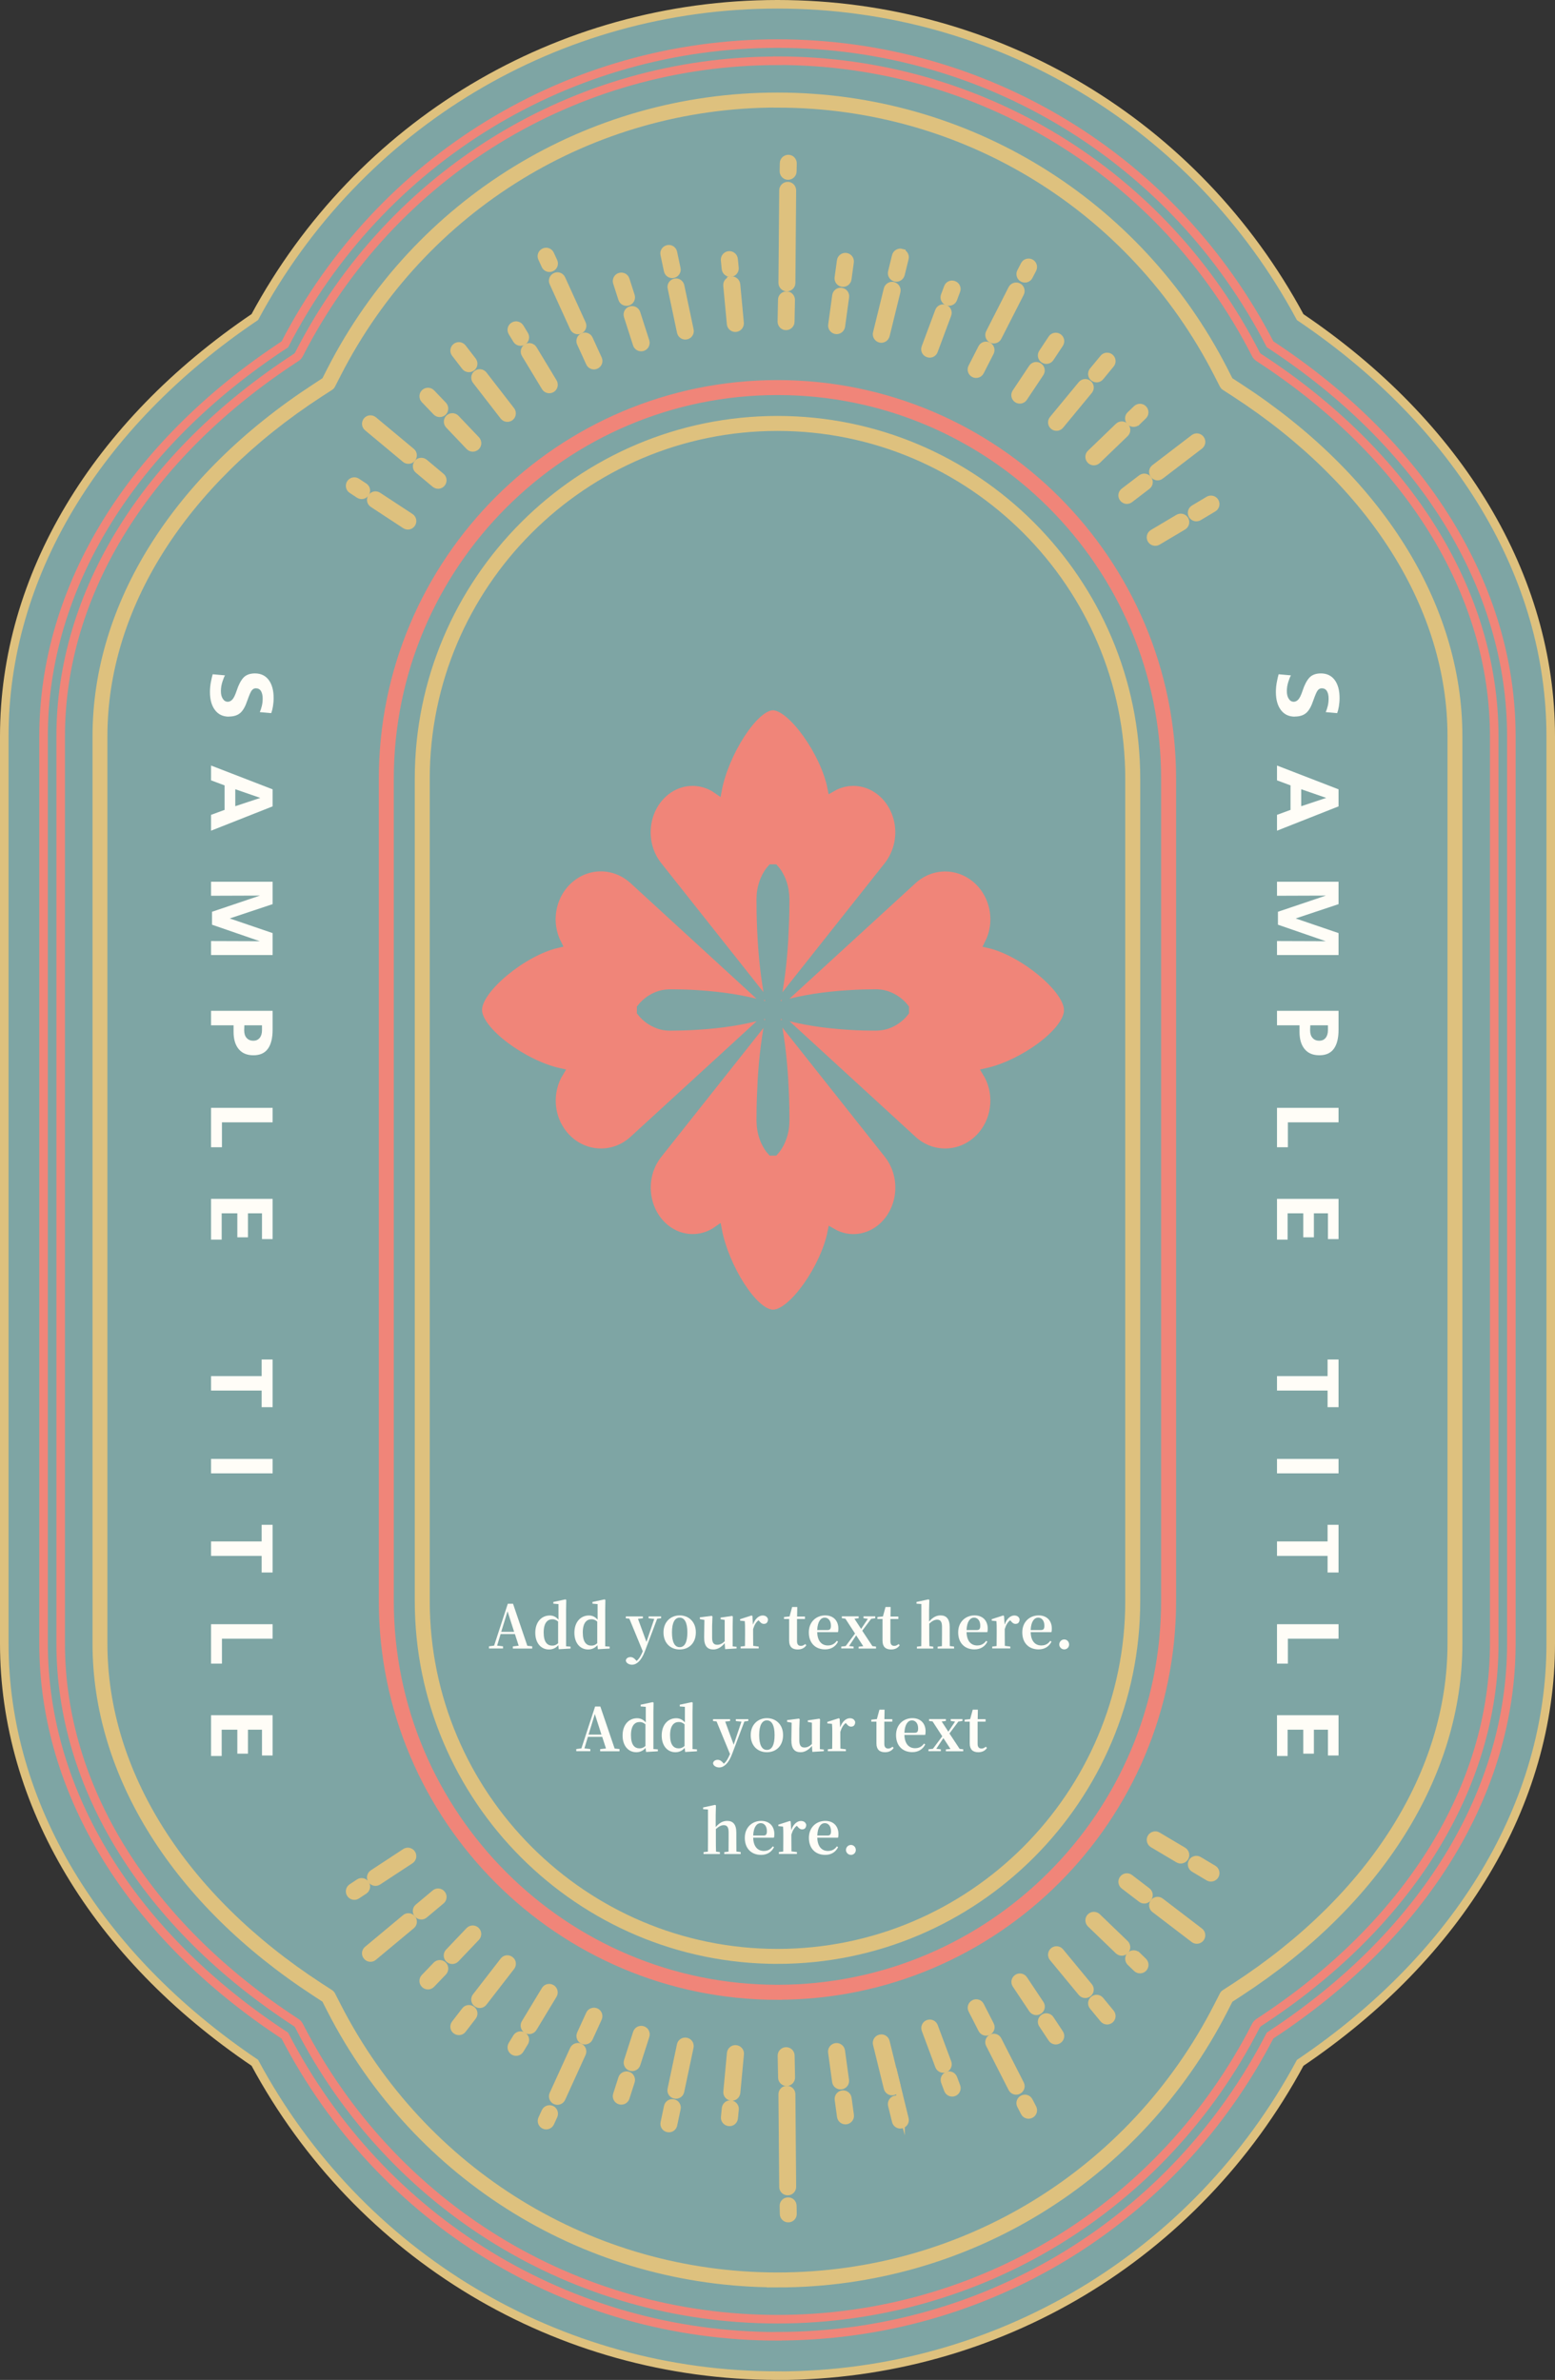 <?xml version="1.0" encoding="UTF-8"?><svg xmlns="http://www.w3.org/2000/svg" viewBox="0 0 181.68 277.96"><rect x="0" y="0" width="181.68" height="277.96" fill="#333333" stroke="none"/><defs><style>.d{stroke:#f08579;}.d,.e{fill:#7ea5a4;}.d,.e,.f{stroke-miterlimit:10;}.e{stroke:#dec17e;}.f{fill:#f08579;stroke:#7ea5a4;}.g{fill:#fffdf7;}</style></defs><g id="a"/><g id="b"><g id="c"><path class="e" d="M90.84,277.46c-25.65,0-48.91-13.96-61.07-36.54C11.15,228.35,.5,210.58,.5,191.97V85.98c0-18.61,10.65-36.38,29.27-48.95C41.93,14.46,65.19,.5,90.84,.5s48.91,13.96,61.07,36.54c18.62,12.57,29.27,30.34,29.27,48.95v105.99c0,18.61-10.65,36.37-29.27,48.95-12.16,22.58-35.42,36.54-61.07,36.54Z"/><path class="d" d="M90.84,272.87c-24.32,0-46.35-13.45-57.56-35.12-17.92-11.74-28.19-28.41-28.19-45.77V85.99c0-17.36,10.27-34.03,28.19-45.77C44.49,18.54,66.52,5.09,90.84,5.09s46.35,13.45,57.55,35.12c17.92,11.74,28.19,28.41,28.19,45.77v105.99c0,17.36-10.27,34.03-28.19,45.77-11.2,21.67-33.23,35.12-57.55,35.12Zm0-265.77c-23.66,0-45.08,13.13-55.9,34.27-.08,.16-.2,.29-.34,.38-17.48,11.37-27.51,27.5-27.51,44.24v105.99c0,16.74,10.03,32.87,27.51,44.24,.15,.09,.26,.23,.34,.38,10.82,21.14,32.24,34.27,55.9,34.27s45.07-13.13,55.89-34.27c.08-.16,.2-.29,.34-.38,17.48-11.38,27.51-27.5,27.51-44.24V85.99c0-16.74-10.03-32.87-27.51-44.24-.15-.09-.27-.23-.34-.38C135.91,20.22,114.5,7.09,90.84,7.09Z"/><path class="e" d="M90.84,266.65c-22.07,0-42.05-12.25-52.15-31.97l-.63-1.24-1.16-.76c-16.26-10.58-25.59-25.42-25.59-40.71V85.99c0-15.29,9.33-30.13,25.59-40.71l1.16-.76,.63-1.24c10.1-19.72,30.08-31.97,52.14-31.97s42.04,12.25,52.14,31.97l.63,1.24,1.17,.76c16.26,10.58,25.59,25.42,25.59,40.71v105.99c0,15.29-9.33,30.12-25.59,40.71l-1.17,.76-.63,1.24c-10.1,19.72-30.08,31.97-52.14,31.97Zm0-254.59c-21.78,0-41.51,12.09-51.48,31.57l-.68,1.33c-.03,.06-.07,.11-.13,.14l-1.25,.81c-16.05,10.44-25.25,25.05-25.25,40.08v105.99c0,15.03,9.2,29.64,25.25,40.08l1.25,.81c.06,.04,.1,.09,.13,.14l.68,1.33c9.97,19.47,29.69,31.57,51.48,31.57s41.51-12.09,51.47-31.57l.68-1.33c.03-.06,.07-.11,.13-.14l1.25-.81c16.05-10.44,25.25-25.05,25.25-40.08V85.99c0-15.03-9.2-29.64-25.25-40.08l-1.25-.81c-.06-.04-.1-.08-.13-.14l-.68-1.33c-9.97-19.47-29.69-31.56-51.47-31.56Z"/><g><path class="e" d="M43.6,58.79l3.78,2.48c.23,.15,.53,.09,.68-.14,.15-.23,.09-.53-.14-.68l-3.78-2.48c-.23-.15-.53-.09-.68,.14-.15,.23-.09,.53,.14,.68Z"/><path class="e" d="M42.52,56.89l-.85-.56c-.23-.15-.53-.09-.68,.14-.15,.23-.09,.53,.14,.68l.85,.56c.23,.15,.53,.09,.68-.14,.15-.23,.09-.53-.14-.68Z"/><path class="e" d="M54.88,52.1c.19,.2,.5,.2,.7,.02,.2-.19,.2-.5,.02-.7l-2.39-2.51c-.19-.2-.5-.2-.7-.02-.2,.19-.2,.5-.02,.7l2.39,2.51Z"/><path class="e" d="M50.36,45.94c-.19-.2-.5-.2-.7-.02-.2,.19-.2,.5-.02,.7l1.38,1.44c.19,.2,.5,.2,.7,.02,.2-.19,.2-.5,.02-.7l-1.38-1.44Z"/><path class="e" d="M50.87,56.47c.21,.17,.52,.15,.69-.06,.17-.21,.15-.52-.06-.69l-1.96-1.64c-.21-.17-.52-.15-.69,.06-.17,.21-.15,.52,.06,.69l1.96,1.64Z"/><path class="e" d="M43.6,49.12c-.21-.17-.52-.15-.69,.06-.17,.21-.15,.52,.06,.69l4.43,3.69c.21,.17,.52,.15,.69-.06,.17-.21,.15-.52-.06-.69l-4.43-3.69Z"/><path class="e" d="M56.44,43.81c-.17-.22-.48-.25-.69-.09-.22,.17-.25,.48-.09,.69l3.23,4.17c.17,.22,.48,.25,.69,.09s.25-.48,.09-.69l-3.23-4.17Z"/><path class="e" d="M54.4,42.78c.17,.22,.48,.25,.69,.09,.22-.17,.25-.48,.09-.69l-1.18-1.53c-.17-.22-.48-.25-.69-.09-.22,.17-.25,.48-.09,.69l1.18,1.53Z"/><path class="e" d="M63.75,45.19c.14,.23,.44,.31,.68,.17,.23-.14,.31-.44,.17-.68l-2.34-3.87c-.14-.23-.44-.31-.68-.17-.23,.14-.31,.44-.17,.68l2.34,3.87Z"/><path class="e" d="M60.72,38.27c-.14-.23-.44-.31-.68-.17s-.31,.44-.17,.68l.53,.87c.14,.23,.44,.31,.68,.17,.23-.14,.31-.44,.17-.68l-.53-.87Z"/><path class="e" d="M74.32,36.59c-.08-.26-.36-.4-.62-.32-.26,.08-.4,.36-.32,.62l1.06,3.3c.08,.26,.36,.4,.62,.32,.26-.08,.4-.36,.32-.62l-1.06-3.3Z"/><path class="e" d="M72.73,34.88c.08,.26,.36,.4,.62,.32,.26-.08,.4-.36,.32-.62l-.61-1.9c-.08-.26-.36-.4-.62-.32-.26,.08-.4,.36-.32,.62l.61,1.9Z"/><path class="e" d="M68.78,39.63c-.11-.25-.41-.36-.65-.24-.25,.11-.36,.41-.24,.65l1.06,2.32c.11,.25,.41,.36,.65,.24,.25-.11,.36-.41,.24-.65l-1.06-2.32Z"/><path class="e" d="M64.68,33l2.39,5.25c.11,.25,.41,.36,.65,.24,.25-.11,.36-.41,.24-.65l-2.39-5.25c-.11-.25-.41-.36-.65-.24-.25,.11-.36,.41-.24,.65Z"/><path class="e" d="M63.75,30.98c.11,.25,.41,.36,.65,.24,.25-.11,.36-.41,.24-.65l-.39-.85c-.11-.25-.41-.36-.65-.24-.25,.11-.36,.41-.24,.65l.39,.85Z"/><path class="e" d="M79.46,33.41c-.06-.27-.32-.44-.58-.38-.27,.06-.44,.32-.38,.58l1.09,5.16c.06,.27,.32,.44,.58,.38,.27-.06,.44-.32,.38-.58l-1.09-5.16Z"/><path class="e" d="M78.06,31.59c.06,.27,.32,.44,.58,.38,.27-.06,.44-.32,.38-.58l-.4-1.89c-.06-.27-.32-.44-.58-.38-.27,.06-.44,.32-.38,.58l.4,1.89Z"/><path class="e" d="M85.45,32.79c-.27,.03-.47,.27-.45,.54l.42,4.5c.03,.27,.27,.47,.54,.44,.27-.03,.47-.27,.45-.54l-.42-4.5c-.03-.27-.27-.47-.54-.45Z"/><path class="e" d="M85.37,31.84c.27-.03,.47-.27,.44-.54l-.1-1.02c-.03-.27-.27-.47-.54-.45-.27,.03-.47,.27-.45,.54l.1,1.02c.03,.27,.27,.47,.54,.44Z"/><path class="e" d="M97.68,38.52c.27,.04,.52-.15,.56-.42l.47-3.43c.04-.27-.15-.52-.42-.56-.27-.04-.52,.15-.56,.42l-.47,3.43c-.04,.27,.15,.52,.42,.56Z"/><path class="e" d="M98.84,30.04c-.27-.04-.52,.15-.56,.42l-.27,1.98c-.04,.27,.15,.52,.42,.56,.27,.04,.52-.15,.56-.42l.27-1.98c.04-.27-.15-.52-.42-.56Z"/><path class="e" d="M91.83,38.06c.27,0,.5-.21,.5-.48l.05-2.55c0-.27-.21-.5-.48-.5-.27,0-.5,.21-.5,.48l-.05,2.55c0,.27,.21,.5,.48,.5Z"/><path class="e" d="M91.93,33.53c.27,0,.5-.21,.5-.48l.09-10.81c0-.27-.21-.5-.48-.5-.27,0-.5,.21-.5,.48l-.09,10.81c0,.27,.21,.5,.48,.5Z"/><path class="e" d="M92.11,18.58c-.27,0-.5,.21-.5,.48l-.02,.94c0,.27,.21,.5,.48,.5,.27,0,.5-.21,.5-.48l.02-.94c0-.27-.21-.5-.48-.5Z"/><path class="e" d="M102.85,39.52c.26,.07,.53-.1,.6-.36l1.26-5.13c.07-.26-.1-.53-.36-.6-.26-.07-.53,.1-.6,.36l-1.26,5.13c-.07,.26,.1,.53,.36,.6Z"/><path class="e" d="M105.31,29.55c-.26-.07-.53,.1-.6,.36l-.46,1.88c-.07,.26,.1,.53,.36,.6,.26,.07,.53-.1,.6-.36l.46-1.87c.07-.26-.1-.53-.36-.6Z"/><path class="e" d="M108.45,41.24c.26,.1,.54-.03,.63-.29l1.58-4.24c.1-.26-.03-.54-.29-.63-.26-.1-.54,.03-.63,.29l-1.58,4.24c-.1,.26,.03,.54,.29,.63Z"/><path class="e" d="M111.41,33.3c-.26-.1-.54,.03-.63,.29l-.36,.96c-.1,.26,.03,.54,.29,.63,.26,.09,.54-.03,.63-.29l.36-.96c.1-.26-.03-.54-.29-.63Z"/><path class="e" d="M120.66,43l-1.92,2.88c-.15,.23-.09,.53,.14,.68,.23,.15,.53,.09,.68-.14l1.92-2.88c.15-.23,.09-.53-.14-.68-.23-.15-.53-.09-.68,.14Z"/><path class="e" d="M122.66,41.78l1.1-1.66c.15-.23,.09-.53-.14-.68-.23-.15-.53-.09-.68,.14l-1.1,1.66c-.15,.23-.09,.53,.14,.68,.23,.15,.53,.09,.68-.14Z"/><path class="e" d="M113.82,43.59c.24,.12,.54,.03,.66-.21l1.16-2.27c.12-.24,.03-.54-.21-.66-.24-.12-.54-.03-.66,.21l-1.16,2.27c-.12,.24-.03,.54,.21,.66Z"/><path class="e" d="M115.88,39.56c.24,.12,.54,.03,.66-.21l2.62-5.14c.12-.24,.03-.54-.21-.66-.24-.12-.54-.03-.66,.21l-2.62,5.14c-.12,.24-.03,.54,.21,.66Z"/><path class="e" d="M119.52,32.45c.24,.12,.54,.03,.66-.21l.43-.83c.12-.24,.03-.54-.21-.66-.24-.12-.54-.03-.66,.21l-.43,.83c-.12,.24-.03,.54,.21,.66Z"/><path class="e" d="M126.42,44.95l-3.36,4.07c-.17,.21-.14,.52,.07,.69,.21,.17,.52,.14,.69-.07l3.36-4.07c.17-.21,.14-.52-.07-.69-.21-.17-.52-.14-.69,.07Z"/><path class="e" d="M128.5,43.98l1.23-1.49c.17-.21,.14-.52-.07-.69-.21-.17-.52-.14-.69,.07l-1.23,1.49c-.17,.21-.14,.52,.07,.69,.21,.17,.52,.14,.69-.07Z"/><path class="e" d="M128.15,53.71l3.26-3.14c.2-.19,.2-.5,.01-.7-.19-.2-.5-.2-.7-.01l-3.26,3.14c-.2,.19-.2,.5-.01,.7,.19,.2,.5,.2,.7,.01Z"/><path class="e" d="M132.8,49.22l.73-.71c.2-.19,.2-.5,.01-.7-.19-.2-.5-.2-.7-.01l-.74,.71c-.2,.19-.2,.5-.01,.7,.19,.2,.5,.2,.7,.01Z"/><path class="e" d="M135.23,63.18l2.98-1.77c.23-.14,.31-.44,.17-.68-.14-.23-.44-.31-.68-.17l-2.98,1.77c-.23,.14-.31,.44-.17,.68,.14,.23,.44,.31,.68,.17Z"/><path class="e" d="M139.35,60.15c.14,.23,.44,.31,.68,.17l1.71-1.02c.23-.14,.31-.44,.17-.68-.14-.23-.44-.31-.68-.17l-1.71,1.02c-.23,.14-.31,.44-.17,.68Z"/><path class="e" d="M133.39,55.92l-2.03,1.55c-.22,.17-.26,.47-.09,.69,.17,.22,.47,.26,.69,.09l2.03-1.55c.22-.17,.26-.47,.09-.69-.17-.22-.47-.26-.69-.09Z"/><path class="e" d="M135.55,55.5l4.58-3.5c.22-.17,.26-.47,.09-.69-.17-.22-.47-.26-.69-.09l-4.58,3.5c-.22,.17-.26,.47-.09,.69,.17,.22,.47,.26,.69,.09Z"/><path class="e" d="M43.46,219.54c.15,.23,.46,.29,.68,.14l3.78-2.48c.23-.15,.29-.46,.14-.68-.15-.23-.46-.29-.68-.14l-3.78,2.48c-.23,.15-.29,.46-.14,.68Z"/><path class="e" d="M41.98,219.93l-.85,.56c-.23,.15-.29,.46-.14,.68,.15,.23,.46,.29,.68,.14l.85-.56c.23-.15,.29-.46,.14-.68-.15-.23-.46-.29-.68-.14Z"/><path class="e" d="M55.59,226.22c.19-.2,.18-.51-.02-.7-.2-.19-.51-.18-.7,.02l-2.39,2.51c-.19,.2-.18,.51,.02,.7,.2,.19,.51,.18,.7-.02l2.39-2.51Z"/><path class="e" d="M51.02,229.58l-1.38,1.44c-.19,.2-.18,.51,.02,.7,.2,.19,.51,.18,.7-.02l1.38-1.44c.19-.2,.18-.51-.02-.7-.2-.19-.51-.18-.7,.02Z"/><path class="e" d="M51.5,221.93c.21-.17,.24-.49,.06-.69-.17-.21-.49-.24-.69-.06l-1.96,1.64c-.21,.17-.24,.49-.06,.69,.17,.21,.49,.24,.69,.06l1.96-1.64Z"/><path class="e" d="M47.4,224.07l-4.43,3.69c-.21,.17-.24,.49-.06,.69,.17,.21,.49,.24,.69,.06l4.43-3.69c.21-.17,.24-.49,.06-.69-.17-.21-.49-.24-.69-.06Z"/><path class="e" d="M58.89,229.06l-3.23,4.17c-.17,.22-.13,.53,.09,.69,.22,.17,.53,.13,.69-.09l3.23-4.17c.17-.22,.13-.53-.09-.69-.22-.17-.53-.13-.69,.09Z"/><path class="e" d="M54.4,234.87l-1.18,1.53c-.17,.22-.13,.53,.09,.69s.53,.13,.69-.09l1.18-1.53c.17-.22,.13-.53-.09-.69-.22-.17-.53-.13-.69,.09Z"/><path class="e" d="M64.42,232.28c-.23-.14-.54-.07-.68,.17l-2.34,3.87c-.14,.23-.07,.54,.17,.68,.23,.14,.54,.07,.68-.17l2.34-3.87c.14-.23,.07-.54-.17-.68Z"/><path class="e" d="M61.08,237.82c-.23-.14-.54-.07-.68,.17l-.53,.87c-.14,.23-.07,.54,.17,.68,.23,.14,.54,.07,.68-.17l.53-.87c.14-.23,.07-.54-.17-.68Z"/><path class="e" d="M75.07,237.13c-.26-.08-.54,.06-.62,.32l-1.06,3.3c-.08,.26,.06,.54,.32,.62,.26,.08,.54-.06,.62-.32l1.06-3.3c.08-.26-.06-.54-.32-.62Z"/><path class="e" d="M73.35,242.45c-.26-.08-.54,.06-.62,.32l-.61,1.9c-.08,.26,.06,.54,.32,.62,.26,.08,.54-.06,.62-.32l.61-1.9c.08-.26-.06-.54-.32-.62Z"/><path class="e" d="M69.6,235.03c-.25-.11-.54,0-.65,.24l-1.06,2.32c-.11,.25,0,.54,.24,.65,.25,.11,.54,0,.65-.24l1.06-2.32c.11-.25,0-.54-.24-.65Z"/><path class="e" d="M67.72,239.15c-.25-.11-.54,0-.65,.24l-2.39,5.25c-.11,.25,0,.54,.24,.65,.25,.11,.54,0,.65-.24l2.39-5.25c.11-.25,0-.54-.24-.65Z"/><path class="e" d="M64.41,246.42c-.25-.11-.54,0-.65,.24l-.39,.85c-.11,.25,0,.54,.24,.65,.25,.11,.54,0,.65-.24l.39-.85c.11-.25,0-.54-.24-.65Z"/><path class="e" d="M80.16,238.49c-.27-.06-.53,.11-.58,.38l-1.09,5.16c-.06,.27,.11,.53,.38,.58,.27,.06,.53-.11,.58-.38l1.09-5.16c.06-.27-.11-.53-.38-.58Z"/><path class="e" d="M78.65,245.68c-.27-.06-.53,.11-.58,.38l-.4,1.89c-.06,.27,.11,.53,.38,.58,.27,.06,.53-.11,.58-.38l.4-1.89c.06-.27-.11-.53-.38-.58Z"/><path class="e" d="M85.97,239.36c-.27-.03-.51,.17-.54,.45l-.42,4.5c-.03,.27,.17,.51,.45,.54,.27,.03,.51-.17,.54-.45l.42-4.5c.03-.27-.17-.51-.45-.54Z"/><path class="e" d="M85.37,245.81c-.27-.03-.51,.17-.54,.45l-.1,1.02c-.03,.27,.17,.51,.45,.54s.51-.17,.54-.44l.1-1.02c.03-.27-.17-.51-.44-.54Z"/><path class="e" d="M98.7,242.97l-.47-3.43c-.04-.27-.29-.46-.56-.42-.27,.04-.46,.29-.42,.56l.47,3.43c.04,.27,.29,.46,.56,.42,.27-.04,.46-.29,.42-.56Z"/><path class="e" d="M98.44,244.65c-.27,.04-.46,.29-.42,.56l.27,1.98c.04,.27,.29,.46,.56,.42,.27-.04,.46-.29,.42-.56l-.27-1.98c-.04-.27-.29-.46-.56-.42Z"/><path class="e" d="M91.91,243.13c.27,0,.49-.23,.48-.5l-.05-2.55c0-.27-.23-.49-.5-.48-.27,0-.49,.23-.48,.5l.05,2.55c0,.27,.23,.49,.5,.48Z"/><path class="e" d="M92.04,255.9c.27,0,.49-.23,.48-.5l-.09-10.81c0-.27-.23-.49-.5-.48-.27,0-.49,.23-.48,.5l.09,10.81c0,.27,.23,.49,.5,.48Z"/><path class="e" d="M92.07,257.14c-.27,0-.49,.23-.48,.5l.02,.94c0,.27,.23,.49,.5,.48,.27,0,.49-.23,.48-.5l-.02-.94c0-.27-.23-.49-.5-.48Z"/><path class="e" d="M104.71,243.61l-1.26-5.13c-.06-.26-.33-.43-.6-.36-.26,.07-.43,.33-.36,.6l1.26,5.13c.06,.26,.33,.43,.6,.36,.26-.07,.43-.33,.36-.6Z"/><path class="e" d="M105.21,245.62c-.07-.26-.33-.43-.6-.36-.26,.07-.43,.33-.36,.6l.46,1.87c.06,.26,.33,.43,.6,.36,.26-.06,.43-.33,.36-.6l-.46-1.88Z"/><path class="e" d="M110.67,240.93l-1.58-4.24c-.1-.26-.38-.38-.63-.29-.26,.1-.38,.38-.29,.63l1.58,4.24c.1,.26,.38,.38,.63,.29,.26-.1,.38-.38,.29-.63Z"/><path class="e" d="M111.35,242.75c-.1-.26-.38-.39-.63-.29-.26,.1-.38,.38-.29,.63l.36,.96c.1,.26,.38,.38,.63,.29,.26-.1,.38-.38,.29-.63l-.36-.96Z"/><path class="e" d="M119.57,231.21c-.15-.23-.46-.29-.68-.14-.23,.15-.29,.46-.14,.68l1.92,2.88c.15,.23,.46,.29,.68,.14,.23-.15,.29-.46,.14-.68l-1.92-2.88Z"/><path class="e" d="M122.66,235.86c-.15-.23-.46-.29-.68-.14-.23,.15-.29,.46-.14,.68l1.1,1.66c.15,.23,.46,.29,.68,.14,.23-.15,.29-.46,.14-.68l-1.1-1.66Z"/><path class="e" d="M115.65,236.54l-1.16-2.27c-.12-.24-.42-.34-.66-.21-.24,.12-.34,.42-.21,.66l1.16,2.27c.12,.24,.42,.34,.66,.21,.24-.12,.34-.42,.21-.66Z"/><path class="e" d="M116.54,238.29c-.12-.24-.42-.34-.66-.21-.24,.12-.34,.42-.21,.66l2.62,5.14c.12,.24,.42,.34,.66,.21,.24-.12,.34-.42,.21-.66l-2.62-5.14Z"/><path class="e" d="M120.18,245.41c-.12-.24-.42-.34-.66-.21-.24,.12-.34,.42-.21,.66l.43,.83c.12,.24,.42,.34,.66,.21,.24-.12,.34-.42,.21-.66l-.43-.83Z"/><path class="e" d="M123.82,227.99c-.17-.21-.48-.24-.69-.07-.21,.17-.24,.48-.07,.69l3.36,4.07c.17,.21,.48,.24,.69,.07,.21-.17,.24-.48,.07-.69l-3.36-4.07Z"/><path class="e" d="M128.5,233.66c-.17-.21-.48-.24-.69-.07s-.24,.48-.07,.69l1.23,1.49c.17,.21,.48,.24,.69,.07,.21-.17,.24-.48,.07-.69l-1.23-1.49Z"/><path class="e" d="M128.15,223.93c-.2-.19-.51-.18-.7,.01-.19,.2-.18,.51,.01,.7l3.26,3.14c.2,.19,.51,.18,.7-.01,.19-.2,.18-.51-.01-.7l-3.26-3.14Z"/><path class="e" d="M132.8,228.42c-.2-.19-.51-.18-.7,.01-.19,.2-.18,.51,.01,.7l.74,.71c.2,.19,.51,.18,.7-.01,.19-.2,.18-.51-.01-.7l-.73-.71Z"/><path class="e" d="M138.38,216.91c.14-.23,.06-.54-.17-.68l-2.98-1.77c-.23-.14-.54-.06-.68,.17-.14,.23-.06,.54,.17,.68l2.98,1.77c.23,.14,.54,.06,.68-.17Z"/><path class="e" d="M141.74,218.34l-1.71-1.02c-.23-.14-.54-.06-.68,.17-.14,.23-.06,.54,.17,.68l1.71,1.02c.23,.14,.54,.06,.68-.17,.14-.23,.06-.54-.17-.68Z"/><path class="e" d="M131.96,219.39c-.22-.17-.53-.12-.69,.09-.17,.22-.12,.53,.09,.69l2.03,1.55c.22,.17,.53,.12,.69-.09,.17-.22,.12-.53-.09-.69l-2.03-1.55Z"/><path class="e" d="M135.55,222.14c-.22-.17-.53-.12-.69,.09-.17,.22-.12,.53,.09,.69l4.58,3.5c.22,.17,.53,.12,.69-.09,.17-.22,.12-.53-.09-.69l-4.58-3.5Z"/></g><path class="d" d="M90.84,233.07c-25.41,0-46.08-20.67-46.08-46.07V90.96c0-25.41,20.67-46.07,46.08-46.07s46.07,20.67,46.07,46.07v96.03c0,25.41-20.67,46.07-46.07,46.07Zm0-187.43c-24.99,0-45.33,20.33-45.33,45.32v96.03c0,24.99,20.33,45.32,45.33,45.32s45.32-20.33,45.32-45.32V90.96c0-24.99-20.33-45.32-45.32-45.32Z"/><path class="e" d="M90.84,228.87c-23.09,0-41.88-18.79-41.88-41.88V90.96c0-23.09,18.79-41.88,41.88-41.88s41.88,18.79,41.88,41.88v96.03c0,23.09-18.79,41.88-41.88,41.88Zm0-179.04c-22.68,0-41.13,18.45-41.13,41.13v96.03c0,22.68,18.45,41.13,41.13,41.13s41.13-18.45,41.13-41.13V90.96c0-22.68-18.45-41.13-41.13-41.13Z"/><path class="f" d="M124.81,117.96c0-2.48-5.31-6.83-9.28-7.73,.62-1.22,.85-2.67,.55-4.13-.67-3.29-3.74-5.38-6.87-4.68-.98,.22-1.87,.71-2.58,1.36l-15.29,14.01,12.43-15.68c.57-.73,1.01-1.64,1.21-2.65,.63-3.2-1.23-6.35-4.15-7.04-1.29-.3-2.58-.07-3.66,.56-.8-4.07-4.65-9.52-6.86-9.52s-5.66,5.5-6.47,9.77c-1.97-1.39-4.61-1.26-6.46,.51-2.25,2.15-2.49,5.89-.53,8.36l12.43,15.68-15.28-14.01c-.71-.65-1.6-1.14-2.58-1.36-3.12-.71-6.2,1.39-6.87,4.68-.3,1.46-.07,2.91,.55,4.13-3.97,.91-9.28,5.25-9.28,7.73s5.37,6.39,9.53,7.3c-1.36,2.22-1.23,5.2,.5,7.29,2.1,2.54,5.75,2.81,8.16,.6l15.28-14-12.43,15.68c-1.96,2.47-1.72,6.21,.53,8.36,1.85,1.77,4.5,1.9,6.46,.51,.81,4.27,4.17,9.77,6.47,9.77s6.05-5.44,6.86-9.52c1.08,.63,2.37,.87,3.66,.56,2.92-.69,4.77-3.84,4.15-7.04-.2-1.01-.63-1.92-1.21-2.65l-12.43-15.68,15.28,14.01c2.41,2.21,6.06,1.94,8.16-.6,1.73-2.09,1.86-5.07,.5-7.29,4.16-.91,9.53-4.7,9.53-7.3Zm-19.1,.23c-.32,.41-.64,.68-.96,.91-.32,.22-.64,.39-.96,.51-.64,.25-1.28,.28-1.93,.26-1.28,0-2.57-.07-3.85-.18-1.28-.11-2.57-.27-3.85-.51-1.2-.23-2.41-.5-3.61-.91,.3,1.27,.5,2.55,.67,3.82,.18,1.38,.3,2.75,.38,4.13,.08,1.38,.13,2.75,.13,4.13,.02,.69,0,1.38-.19,2.06-.09,.34-.21,.69-.38,1.03-.17,.34-.37,.69-.68,1.03h-.34c-.31-.34-.51-.69-.68-1.03-.17-.34-.29-.69-.38-1.03-.18-.69-.21-1.38-.19-2.06,0-1.38,.06-2.75,.13-4.13,.08-1.38,.2-2.75,.38-4.13,.17-1.27,.37-2.55,.67-3.82-1.2,.41-2.41,.68-3.61,.91-1.28,.24-2.57,.4-3.85,.51-1.28,.1-2.57,.18-3.85,.18-.64,.03-1.28,0-1.93-.26-.32-.13-.64-.29-.96-.51-.32-.23-.64-.5-.96-.91v-.46c.32-.41,.64-.68,.96-.91,.32-.22,.64-.39,.96-.51,.64-.25,1.28-.28,1.93-.26,1.28,0,2.57,.07,3.85,.18,1.28,.11,2.57,.27,3.85,.51,1.2,.23,2.41,.5,3.61,.91-.3-1.27-.5-2.55-.67-3.82-.18-1.38-.3-2.75-.38-4.13-.08-1.38-.13-2.75-.13-4.13-.02-.69,0-1.38,.19-2.06,.09-.34,.21-.69,.38-1.03,.17-.34,.37-.69,.68-1.03h.34c.31,.34,.51,.69,.68,1.03,.17,.34,.29,.69,.38,1.03,.18,.69,.21,1.38,.19,2.06,0,1.38-.06,2.75-.13,4.13-.08,1.38-.2,2.75-.38,4.13-.17,1.27-.37,2.55-.67,3.82,1.2-.41,2.41-.68,3.61-.91,1.28-.24,2.57-.4,3.85-.51,1.28-.1,2.57-.18,3.85-.18,.64-.03,1.28,0,1.93,.26,.32,.12,.64,.29,.96,.51,.32,.23,.64,.5,.96,.91v.46Z"/><g><path class="g" d="M26.73,83.7c-.69,0-1.23-.26-1.62-.78-.39-.52-.58-1.22-.58-2.1,0-.41,.04-.79,.11-1.16,.07-.37,.14-.67,.21-.91l1.44,.13c-.08,.12-.18,.36-.3,.73-.12,.37-.18,.74-.18,1.11s.07,.66,.22,.89c.14,.23,.34,.35,.59,.35,.19,0,.37-.09,.53-.26,.16-.17,.33-.52,.5-1.03,.22-.68,.49-1.19,.79-1.52,.31-.33,.76-.5,1.35-.5,.69,0,1.23,.26,1.61,.77,.38,.51,.57,1.22,.57,2.11,0,.34-.03,.66-.08,.97-.05,.31-.12,.58-.2,.79l-1.34-.12c.11-.24,.19-.49,.25-.75,.06-.26,.09-.54,.09-.84,0-.36-.07-.65-.2-.87-.13-.21-.33-.32-.6-.32-.19,0-.34,.08-.47,.24-.13,.16-.3,.56-.52,1.18-.23,.69-.5,1.18-.83,1.46-.32,.28-.77,.42-1.34,.42Z"/><path class="g" d="M24.66,97.03v-1.86l1.58-.58v-2.86l-1.58-.59v-1.73l7.19,2.78v1.99l-7.19,2.84Zm2.83-2.87l2.92-.97-2.92-1.01v1.98Z"/><path class="g" d="M31.85,108.99v2.55h-7.19v-1.63l5.7,.02-5.59-1.93v-1.51l5.6-1.89-5.71,.02v-1.64h7.19v2.62l-5.01,1.67,5.01,1.71Z"/><path class="g" d="M27.29,119.75h-2.63v-1.69h7.19v2.21c0,.97-.18,1.71-.55,2.22-.37,.51-.93,.76-1.69,.76s-1.32-.24-1.72-.72c-.4-.48-.6-1.15-.6-2.01v-.76Zm1.26,0l-.02,.58c0,.38,.09,.68,.28,.89,.19,.22,.45,.33,.78,.33s.57-.11,.75-.33c.18-.22,.27-.52,.27-.89v-.58h-2.06Z"/><path class="g" d="M31.85,131.08h-5.92v2.91h-1.27v-4.6h7.19v1.69Z"/><path class="g" d="M24.66,144.79v-4.77h7.19v4.7h-1.24v-3.01h-1.64v2.8h-1.24v-2.8h-1.83v3.07h-1.25Z"/><path class="g" d="M24.66,162.41v-1.69h5.91v-1.94h1.28v5.57h-1.28v-1.94h-5.91Z"/><path class="g" d="M24.66,172.08v-1.69h7.19v1.69h-7.19Z"/><path class="g" d="M24.66,181.72v-1.69h5.91v-1.94h1.28v5.57h-1.28v-1.94h-5.91Z"/><path class="g" d="M31.85,191.39h-5.92v2.91h-1.27v-4.6h7.19v1.69Z"/><path class="g" d="M24.66,205.1v-4.77h7.19v4.7h-1.24v-3.01h-1.64v2.8h-1.24v-2.8h-1.83v3.07h-1.25Z"/></g><g><path class="g" d="M151.27,83.7c-.69,0-1.23-.26-1.62-.78-.39-.52-.58-1.22-.58-2.1,0-.41,.04-.79,.11-1.16,.07-.37,.14-.67,.21-.91l1.44,.13c-.08,.12-.18,.36-.3,.73-.12,.37-.18,.74-.18,1.11s.07,.66,.22,.89c.14,.23,.34,.35,.59,.35,.19,0,.37-.09,.53-.26,.16-.17,.33-.52,.5-1.03,.22-.68,.49-1.19,.79-1.52,.31-.33,.76-.5,1.35-.5,.69,0,1.23,.26,1.61,.77,.38,.51,.57,1.22,.57,2.11,0,.34-.03,.66-.08,.97-.05,.31-.12,.58-.2,.79l-1.34-.12c.11-.24,.19-.49,.25-.75,.06-.26,.09-.54,.09-.84,0-.36-.07-.65-.2-.87-.13-.21-.33-.32-.6-.32-.19,0-.34,.08-.47,.24-.13,.16-.3,.56-.52,1.18-.23,.69-.5,1.18-.83,1.46-.32,.28-.77,.42-1.34,.42Z"/><path class="g" d="M149.2,97.03v-1.86l1.58-.58v-2.86l-1.58-.59v-1.73l7.19,2.78v1.99l-7.19,2.84Zm2.83-2.87l2.92-.97-2.92-1.01v1.98Z"/><path class="g" d="M156.39,108.99v2.55h-7.19v-1.63l5.7,.02-5.59-1.93v-1.51l5.6-1.89-5.71,.02v-1.64h7.19v2.62l-5.01,1.67,5.01,1.71Z"/><path class="g" d="M151.83,119.75h-2.63v-1.69h7.19v2.21c0,.97-.18,1.71-.55,2.22-.37,.51-.93,.76-1.69,.76s-1.32-.24-1.72-.72c-.4-.48-.6-1.15-.6-2.01v-.76Zm1.26,0l-.02,.58c0,.38,.09,.68,.28,.89,.19,.22,.45,.33,.78,.33s.57-.11,.75-.33c.18-.22,.27-.52,.27-.89v-.58h-2.06Z"/><path class="g" d="M156.39,131.08h-5.92v2.91h-1.27v-4.6h7.19v1.69Z"/><path class="g" d="M149.2,144.79v-4.77h7.19v4.7h-1.24v-3.01h-1.64v2.8h-1.24v-2.8h-1.83v3.07h-1.25Z"/><path class="g" d="M149.2,162.41v-1.69h5.91v-1.94h1.28v5.57h-1.28v-1.94h-5.91Z"/><path class="g" d="M149.2,172.08v-1.69h7.19v1.69h-7.19Z"/><path class="g" d="M149.2,181.72v-1.69h5.91v-1.94h1.28v5.57h-1.28v-1.94h-5.91Z"/><path class="g" d="M156.39,191.39h-5.92v2.91h-1.27v-4.6h7.19v1.69Z"/><path class="g" d="M149.2,205.1v-4.77h7.19v4.7h-1.24v-3.01h-1.64v2.8h-1.24v-2.8h-1.83v3.07h-1.25Z"/></g><g><path class="g" d="M62.18,192.29v.25h-2.26v-.25l.68-.08-.44-1.36h-1.67l-.41,1.35,.69,.08v.25h-1.64v-.25l.6-.08,1.6-4.89h.61l1.67,4.91,.58,.06Zm-2.11-1.7l-.77-2.4-.74,2.4h1.51Z"/><path class="g" d="M66.66,192.32v.22l-1.38,.08-.05-.47c-.28,.32-.64,.5-1.09,.5-.92,0-1.6-.74-1.6-1.95,0-1.27,.74-2.02,1.7-2.02,.38,0,.72,.15,1.01,.49v-1.82l-.6-.05v-.2l1.41-.3,.1,.06-.02,1.11v4.31l.53,.04Zm-1.45-2.93c-.23-.2-.45-.27-.67-.27-.55,0-1.02,.39-1.02,1.54s.43,1.54,1.01,1.54c.25,0,.46-.08,.68-.28v-2.54Z"/><path class="g" d="M71.23,192.32v.22l-1.38,.08-.05-.47c-.28,.32-.64,.5-1.09,.5-.92,0-1.6-.74-1.6-1.95,0-1.27,.74-2.02,1.7-2.02,.38,0,.72,.15,1.01,.49v-1.82l-.6-.05v-.2l1.41-.3,.1,.06-.02,1.11v4.31l.53,.04Zm-1.45-2.93c-.23-.2-.45-.27-.67-.27-.55,0-1.02,.39-1.02,1.54s.43,1.54,1.01,1.54c.25,0,.46-.08,.68-.28v-2.54Z"/><path class="g" d="M77.24,189l-.46,.06-1.44,3.81c-.44,1.17-1.01,1.56-1.49,1.56-.37,0-.72-.21-.73-.5,.04-.27,.29-.39,.54-.39,.26,0,.43,.13,.62,.34l.1,.11c.3-.25,.51-.62,.72-1.13l-1.57-3.81-.41-.04v-.22h1.99v.22l-.57,.06,.99,2.7,.91-2.69-.66-.07v-.22h1.46v.22Z"/><path class="g" d="M77.52,190.65c0-1.25,.87-1.98,1.89-1.98s1.89,.71,1.89,1.98-.82,2-1.89,2-1.89-.74-1.89-2Zm2.79,0c0-1.16-.34-1.72-.9-1.72s-.9,.57-.9,1.72,.32,1.73,.9,1.73,.9-.57,.9-1.73Z"/><path class="g" d="M86.06,192.32v.21l-1.34,.08-.05-.7c-.34,.43-.81,.74-1.32,.74-.67,0-1.09-.37-1.08-1.42l.03-2.03-.53-.1v-.2l1.39-.18,.08,.08-.04,1.12v1.36c0,.62,.22,.82,.6,.82,.32,0,.61-.15,.87-.41v-2.49l-.48-.09v-.18l1.35-.2,.08,.08-.02,1.12v2.36l.48,.05Z"/><path class="g" d="M87.99,189.72c.22-.67,.69-1.04,1.11-1.04,.29,0,.55,.12,.63,.45-.02,.32-.15,.53-.48,.53-.23,0-.38-.13-.55-.34l-.08-.08c-.29,.23-.48,.54-.63,1.03v.62c0,.38,0,.95,.01,1.34l.64,.08v.22h-2.11v-.22l.51-.06c0-.4,.01-.98,.01-1.37v-.5c0-.45,0-.71-.03-1.04l-.55-.06v-.17l1.34-.43,.1,.06,.06,.97Z"/><path class="g" d="M94.21,192.15c-.2,.31-.53,.5-1.01,.5-.64,0-1-.32-1-1.03,0-.22,0-.42,0-.7v-1.83h-.6v-.23l.65-.07,.3-1.1h.6l-.02,1.11h.92v.29h-.93v2.59c0,.39,.17,.55,.46,.55,.18,0,.31-.07,.5-.21l.13,.13Z"/><path class="g" d="M95.48,190.64c.03,1.07,.56,1.54,1.24,1.54,.5,0,.81-.21,1.05-.54l.14,.1c-.28,.57-.81,.9-1.51,.9-1.1,0-1.9-.71-1.9-1.99s.92-1.98,1.91-1.98,1.54,.65,1.54,1.53c0,.18-.01,.32-.05,.43h-2.42Zm1.2-.26c.32,0,.4-.16,.4-.52,0-.57-.3-.93-.73-.93s-.83,.43-.87,1.45h1.2Z"/><path class="g" d="M102.35,192.32v.22h-2.03v-.22l.54-.05-.83-1.27-.83,1.25,.53,.06v.22h-1.44v-.22l.52-.06,1.09-1.46-1.13-1.74-.41-.05v-.22h1.96v.22l-.49,.06,.78,1.19,.79-1.18-.51-.07v-.22h1.37v.22l-.48,.07-1.04,1.39,1.19,1.8,.42,.05Z"/><path class="g" d="M105.12,192.15c-.2,.31-.53,.5-1.01,.5-.64,0-1-.32-1-1.03,0-.22,0-.42,0-.7v-1.83h-.6v-.23l.65-.07,.3-1.1h.6l-.02,1.11h.92v.29h-.93v2.59c0,.39,.17,.55,.46,.55,.18,0,.31-.07,.5-.21l.13,.13Z"/><path class="g" d="M111.47,192.32v.22h-1.92v-.22l.5-.06c0-.39,.01-.97,.01-1.37v-.9c0-.61-.2-.82-.57-.82-.28,0-.58,.14-.92,.46v1.26c0,.38,0,.97,.02,1.37l.45,.06v.22h-1.91v-.22l.51-.06c0-.4,.01-.98,.01-1.37v-3.55l-.57-.04v-.2l1.39-.3,.11,.06-.03,1.11v1.42c.42-.48,.83-.72,1.34-.72,.67,0,1.07,.4,1.07,1.37v.84c0,.4,0,.97,.01,1.37l.48,.06Z"/><path class="g" d="M112.93,190.64c.03,1.07,.56,1.54,1.24,1.54,.5,0,.81-.21,1.05-.54l.14,.1c-.28,.57-.81,.9-1.51,.9-1.1,0-1.9-.71-1.9-1.99s.92-1.98,1.91-1.98,1.54,.65,1.54,1.53c0,.18-.01,.32-.05,.43h-2.42Zm1.2-.26c.32,0,.4-.16,.4-.52,0-.57-.3-.93-.73-.93s-.83,.43-.87,1.45h1.2Z"/><path class="g" d="M117.39,189.72c.22-.67,.69-1.04,1.11-1.04,.29,0,.55,.12,.63,.45-.02,.32-.15,.53-.48,.53-.23,0-.38-.13-.55-.34l-.08-.08c-.29,.23-.48,.54-.63,1.03v.62c0,.38,0,.95,.01,1.34l.64,.08v.22h-2.11v-.22l.51-.06c0-.4,.01-.98,.01-1.37v-.5c0-.45,0-.71-.03-1.04l-.55-.06v-.17l1.34-.43,.1,.06,.06,.97Z"/><path class="g" d="M120.42,190.64c.03,1.07,.56,1.54,1.24,1.54,.5,0,.81-.21,1.05-.54l.14,.1c-.28,.57-.81,.9-1.51,.9-1.1,0-1.9-.71-1.9-1.99s.92-1.98,1.91-1.98,1.54,.65,1.54,1.53c0,.18-.01,.32-.05,.43h-2.42Zm1.2-.26c.32,0,.4-.16,.4-.52,0-.57-.3-.93-.73-.93s-.83,.43-.87,1.45h1.2Z"/><path class="g" d="M123.76,192.07c0-.32,.25-.59,.58-.59s.57,.27,.57,.59-.25,.57-.57,.57-.58-.27-.58-.57Z"/><path class="g" d="M72.38,204.29v.25h-2.26v-.25l.68-.08-.44-1.36h-1.67l-.41,1.35,.69,.08v.25h-1.64v-.25l.6-.08,1.6-4.89h.61l1.67,4.91,.58,.06Zm-2.11-1.7l-.77-2.4-.74,2.4h1.51Z"/><path class="g" d="M76.86,204.32v.22l-1.38,.08-.05-.47c-.28,.32-.64,.5-1.09,.5-.92,0-1.6-.74-1.6-1.95,0-1.27,.74-2.02,1.7-2.02,.38,0,.72,.15,1.01,.49v-1.82l-.6-.05v-.2l1.41-.3,.1,.06-.02,1.11v4.31l.53,.04Zm-1.45-2.93c-.23-.2-.45-.27-.67-.27-.55,0-1.02,.39-1.02,1.54s.43,1.54,1.01,1.54c.25,0,.46-.08,.68-.28v-2.54Z"/><path class="g" d="M81.43,204.32v.22l-1.38,.08-.05-.47c-.28,.32-.64,.5-1.09,.5-.92,0-1.6-.74-1.6-1.95,0-1.27,.74-2.02,1.7-2.02,.38,0,.72,.15,1.01,.49v-1.82l-.6-.05v-.2l1.41-.3,.1,.06-.02,1.11v4.31l.53,.04Zm-1.45-2.93c-.23-.2-.45-.27-.67-.27-.55,0-1.02,.39-1.02,1.54s.43,1.54,1.01,1.54c.25,0,.46-.08,.68-.28v-2.54Z"/><path class="g" d="M87.43,201l-.46,.06-1.44,3.81c-.44,1.17-1.01,1.56-1.49,1.56-.37,0-.72-.21-.73-.5,.04-.27,.29-.39,.54-.39,.26,0,.43,.13,.62,.34l.1,.11c.3-.25,.51-.62,.72-1.13l-1.57-3.81-.41-.04v-.22h1.99v.22l-.57,.06,.99,2.7,.91-2.69-.66-.07v-.22h1.46v.22Z"/><path class="g" d="M87.71,202.65c0-1.25,.87-1.98,1.89-1.98s1.89,.71,1.89,1.98-.82,2-1.89,2-1.89-.74-1.89-2Zm2.79,0c0-1.16-.34-1.72-.9-1.72s-.9,.57-.9,1.72,.32,1.73,.9,1.73,.9-.57,.9-1.73Z"/><path class="g" d="M96.25,204.32v.21l-1.34,.08-.05-.7c-.34,.43-.81,.74-1.32,.74-.67,0-1.09-.37-1.08-1.42l.03-2.03-.53-.1v-.2l1.39-.18,.08,.08-.04,1.12v1.36c0,.62,.22,.82,.6,.82,.32,0,.61-.15,.87-.41v-2.49l-.48-.09v-.18l1.35-.2,.08,.08-.02,1.12v2.36l.48,.05Z"/><path class="g" d="M98.18,201.72c.22-.67,.69-1.04,1.11-1.04,.29,0,.55,.12,.63,.45-.02,.32-.15,.53-.48,.53-.23,0-.38-.13-.55-.34l-.08-.08c-.29,.23-.48,.54-.63,1.03v.62c0,.38,0,.95,.01,1.34l.64,.08v.22h-2.11v-.22l.51-.06c0-.4,.01-.98,.01-1.37v-.5c0-.45,0-.71-.03-1.04l-.55-.06v-.17l1.34-.43,.1,.06,.06,.97Z"/><path class="g" d="M104.41,204.15c-.2,.31-.53,.5-1.01,.5-.64,0-1-.32-1-1.03,0-.22,0-.42,0-.7v-1.84h-.6v-.23l.65-.07,.3-1.1h.6l-.02,1.11h.92v.29h-.93v2.59c0,.39,.17,.55,.46,.55,.18,0,.31-.07,.5-.21l.13,.13Z"/><path class="g" d="M105.67,202.64c.03,1.07,.56,1.54,1.24,1.54,.5,0,.81-.21,1.05-.54l.14,.1c-.28,.57-.81,.9-1.51,.9-1.1,0-1.9-.71-1.9-1.99s.92-1.98,1.91-1.98,1.54,.65,1.54,1.53c0,.18-.01,.32-.05,.43h-2.42Zm1.2-.26c.32,0,.4-.16,.4-.52,0-.57-.3-.93-.73-.93s-.83,.43-.87,1.45h1.2Z"/><path class="g" d="M112.54,204.32v.22h-2.03v-.22l.54-.05-.83-1.27-.83,1.25,.53,.06v.22h-1.44v-.22l.52-.06,1.09-1.46-1.13-1.74-.41-.05v-.22h1.96v.22l-.49,.06,.78,1.19,.79-1.18-.51-.07v-.22h1.37v.22l-.48,.07-1.04,1.39,1.19,1.8,.42,.05Z"/><path class="g" d="M115.31,204.15c-.2,.31-.53,.5-1.01,.5-.64,0-1-.32-1-1.03,0-.22,0-.42,0-.7v-1.84h-.6v-.23l.65-.07,.3-1.1h.6l-.02,1.11h.92v.29h-.93v2.59c0,.39,.17,.55,.46,.55,.18,0,.31-.07,.5-.21l.13,.13Z"/><path class="g" d="M86.54,216.32v.22h-1.92v-.22l.5-.06c0-.39,.01-.97,.01-1.37v-.9c0-.61-.2-.82-.57-.82-.28,0-.58,.14-.92,.46v1.26c0,.38,0,.97,.02,1.37l.45,.06v.22h-1.91v-.22l.51-.06c0-.4,.01-.98,.01-1.37v-3.55l-.57-.04v-.2l1.39-.3,.11,.06-.03,1.11v1.42c.42-.48,.83-.72,1.34-.72,.67,0,1.07,.4,1.07,1.37v.84c0,.4,0,.97,.01,1.37l.48,.06Z"/><path class="g" d="M88,214.64c.03,1.07,.56,1.54,1.24,1.54,.5,0,.81-.21,1.05-.54l.14,.1c-.28,.57-.81,.9-1.51,.9-1.1,0-1.9-.71-1.9-1.99s.92-1.98,1.91-1.98,1.54,.65,1.54,1.53c0,.18-.01,.32-.05,.43h-2.42Zm1.2-.26c.32,0,.4-.16,.4-.52,0-.57-.3-.93-.73-.93s-.83,.43-.87,1.45h1.2Z"/><path class="g" d="M92.46,213.72c.22-.67,.69-1.04,1.11-1.04,.29,0,.55,.12,.63,.45-.02,.32-.15,.53-.48,.53-.23,0-.38-.13-.55-.34l-.08-.08c-.29,.23-.48,.54-.63,1.03v.62c0,.38,0,.95,.01,1.34l.64,.08v.22h-2.11v-.22l.51-.06c0-.4,.01-.98,.01-1.37v-.5c0-.45,0-.71-.03-1.04l-.55-.06v-.17l1.34-.43,.1,.06,.06,.97Z"/><path class="g" d="M95.49,214.64c.03,1.07,.56,1.54,1.24,1.54,.5,0,.81-.21,1.05-.54l.14,.1c-.28,.57-.81,.9-1.51,.9-1.1,0-1.9-.71-1.9-1.99s.92-1.98,1.91-1.98,1.54,.65,1.54,1.53c0,.18-.01,.32-.05,.43h-2.42Zm1.2-.26c.32,0,.4-.16,.4-.52,0-.57-.3-.93-.73-.93s-.83,.43-.87,1.45h1.2Z"/><path class="g" d="M98.84,216.07c0-.32,.25-.59,.58-.59s.57,.27,.57,.59-.25,.57-.57,.57-.58-.27-.58-.57Z"/></g></g></g></svg>